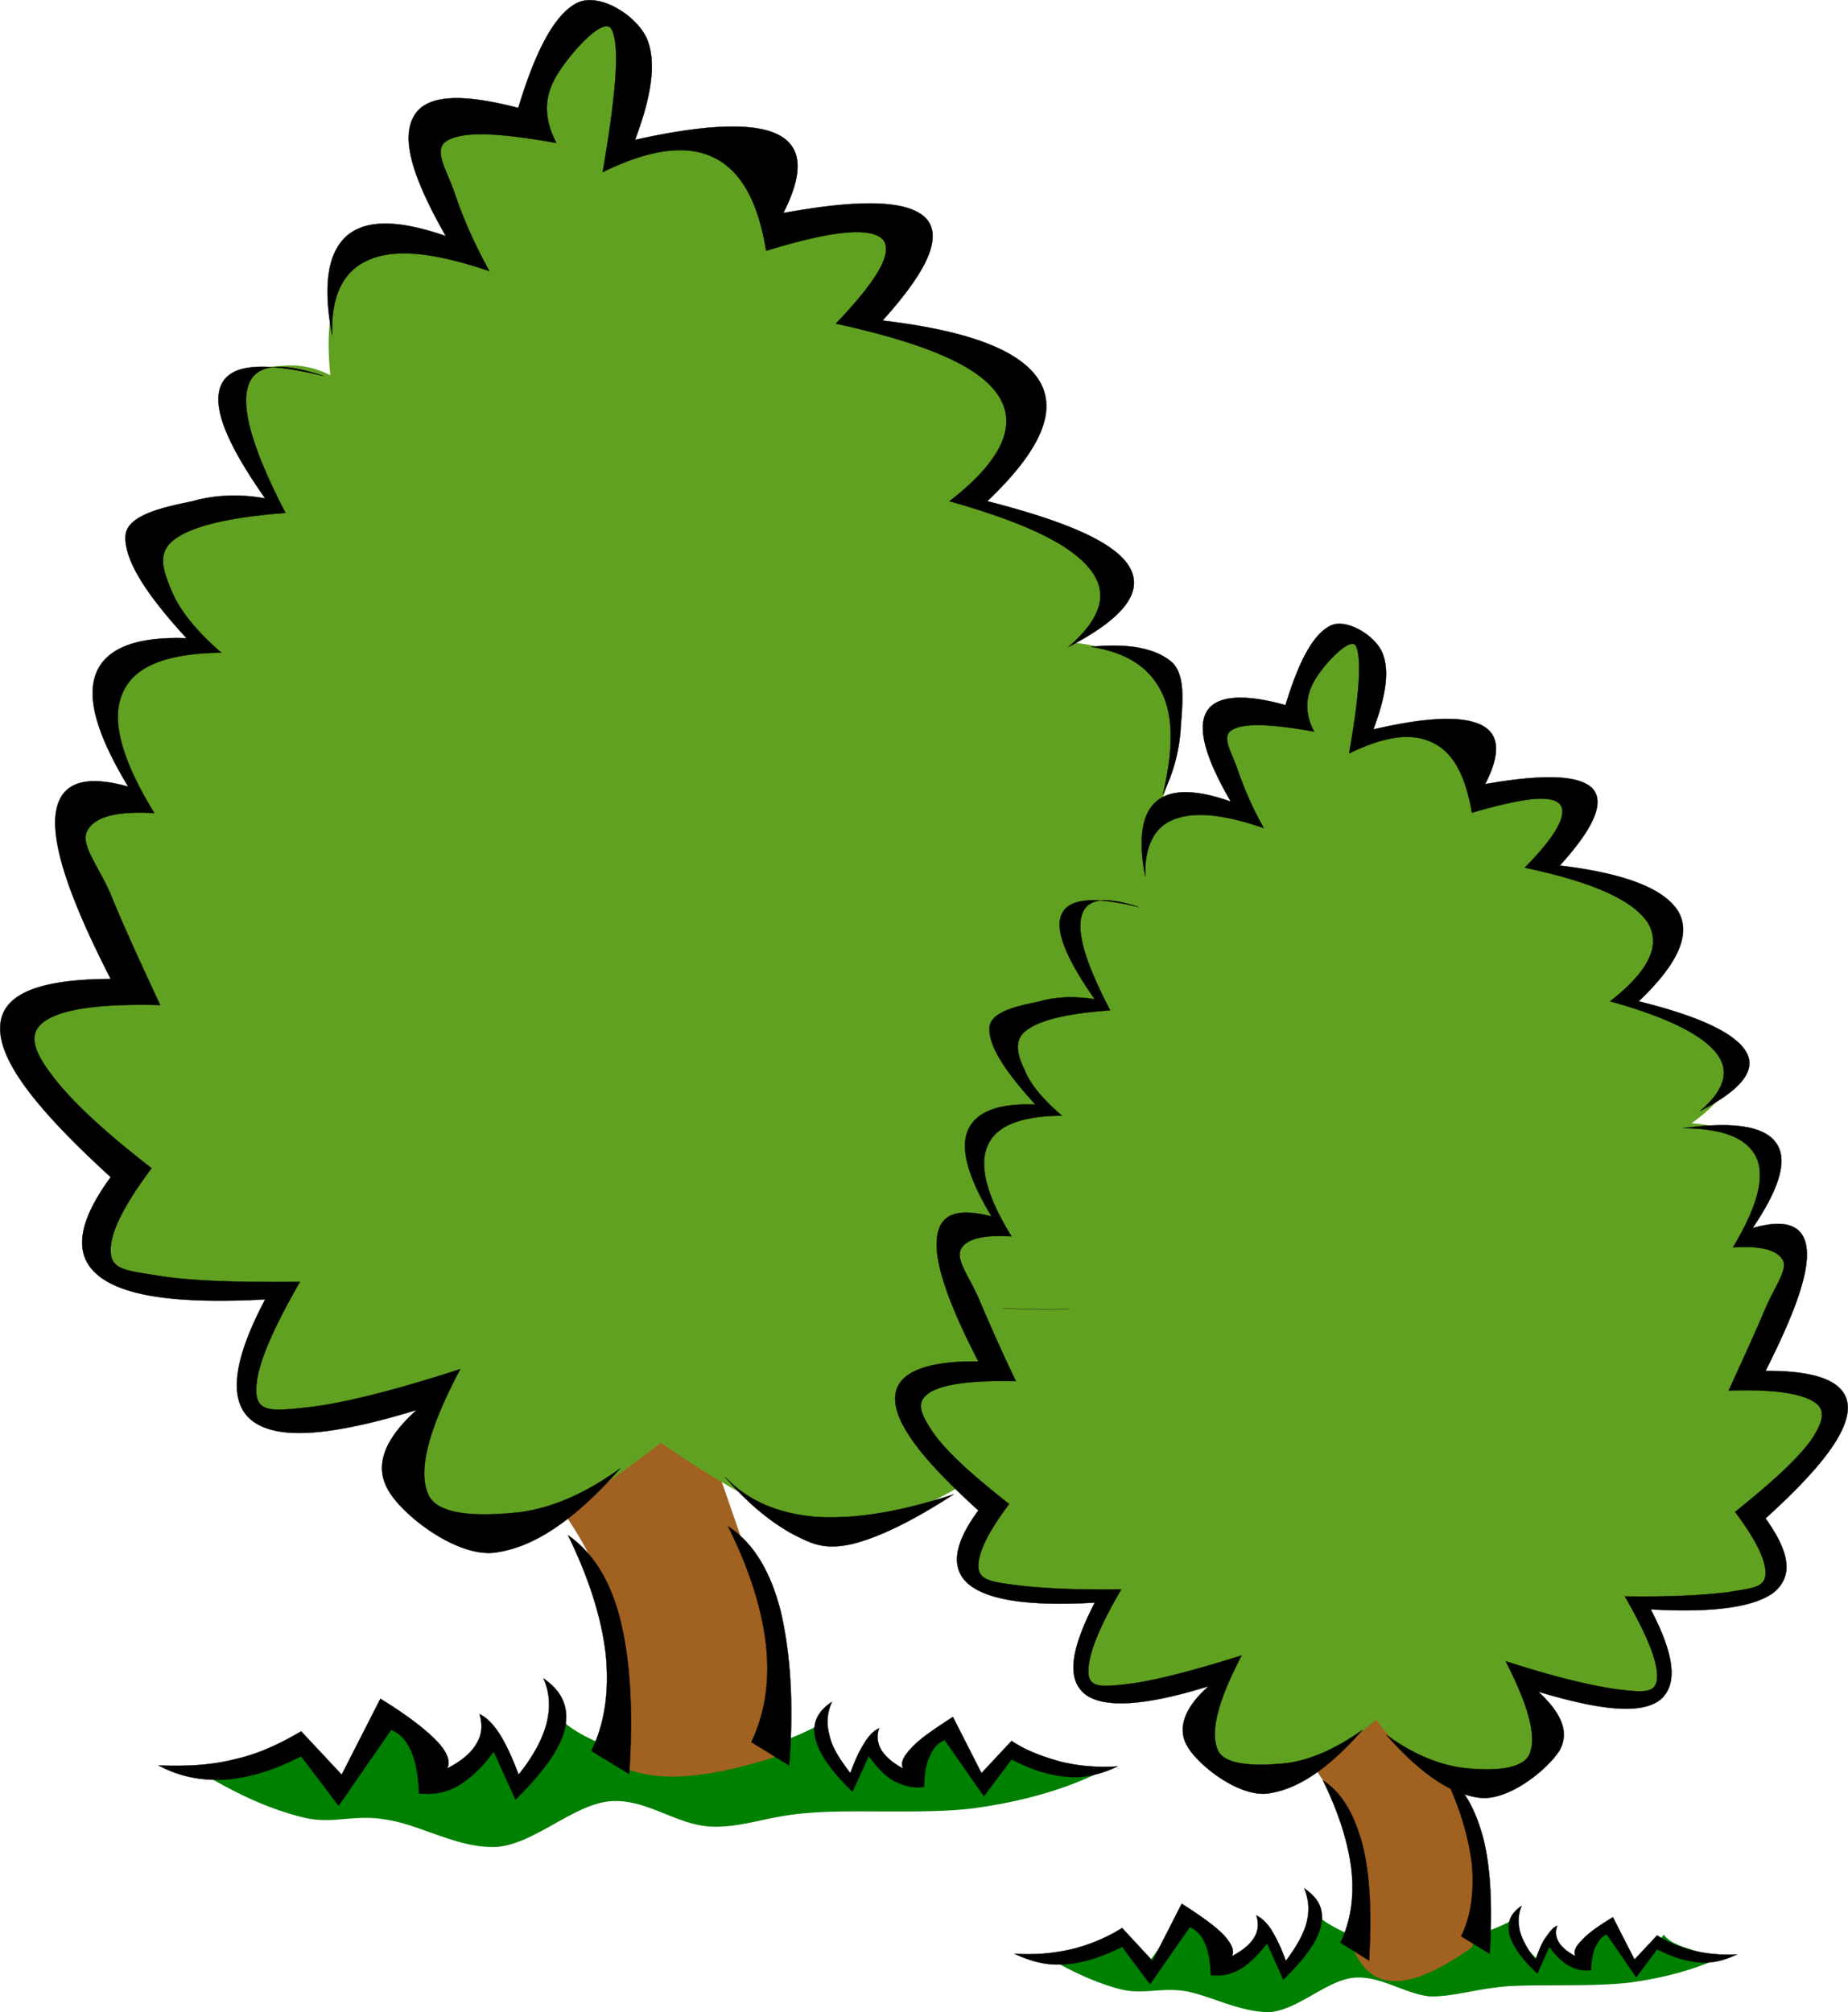<svg xmlns="http://www.w3.org/2000/svg" viewBox="0 0 216.611 235.777"><path d="M123.07 229.51c1.943-.289 3.383-.576 4.859-1.008 1.332-.432 2.52-.9 3.42-1.404l3.025 3.24 4.211-5.869c1.873.072 3.023.541 3.852 1.404.793.865.396 2.953.613 3.637.107.576.107.576 0 0 1.439 0 2.592-.217 3.6-.793.971-.611 1.547-1.439 2.016-2.627l2.016 4.031c1.477-1.512 2.484-2.844 3.023-3.852.541-1.08.613-1.836.217-2.412.648.973 2.053 1.801 3.816 2.629 1.799.791 4.572 2.051 7.057 2.23 2.447.037 5.004-.971 7.271-1.619 2.123-.721 3.887-1.332 5.436-2.232.072.828.289 1.584.793 2.412a9.982 9.982 0 001.836 2.232l1.799-2.629c.361.865.9 1.584 1.621 2.016.646.396 1.619.648 2.627.613-.432-.973-.324-1.729.18-2.412.504-.648 1.512-1.188 3.025-1.621l2.627 4.861 3.023-3.637c.324.504 1.01.973 2.197 1.404 1.223.432 2.592.828 4.645 1.188-3.098 1.439-6.625 2.449-10.873 3.025-4.355.504-10.332.18-14.328.432-3.852.324-6.229 1.223-9.072 1.188-3.023-.324-5.795-2.447-8.855-2.195-3.24.287-6.48 3.707-9.863 4.031-3.42.072-6.984-1.908-9.865-2.447-2.951-.469-4.896.395-7.488-.182-2.629-.646-5.545-1.906-8.461-3.634zM24.318 208.16c2.448-.396 4.572-.793 6.372-1.332 1.836-.576 3.348-1.152 4.536-1.873l3.996 4.285 5.58-7.74c2.376.072 4.068.791 5.076 1.871s.576 3.924.792 4.789c.108.791.108.791 0 0 1.944 0 3.492-.361 4.788-1.08 1.188-.793 2.124-1.945 2.664-3.457l2.664 5.328c2.016-1.98 3.204-3.707 3.996-5.039.72-1.369.756-2.484.252-3.205.972 1.26 2.664 2.412 5.076 3.457 2.376 1.008 6.084 2.807 9.324 2.916 3.132.072 6.696-1.332 9.576-2.125 2.808-.863 5.148-1.836 7.164-2.916.144 1.152.504 2.125 1.08 3.205.504 1.008 1.44 1.979 2.412 2.916l2.376-3.457c.54 1.152 1.116 2.088 2.124 2.664.936.576 2.088.793 3.456.793-.576-1.26-.432-2.377.288-3.205.792-.9 1.944-1.656 3.996-2.123l3.455 6.408 3.996-4.789c.434.648 1.404 1.26 2.916 1.836 1.549.576 3.457 1.117 6.121 1.621-4.033 1.906-8.82 3.238-14.365 3.996-5.651.684-13.751.107-18.899.504-5.184.322-8.064 1.836-11.988 1.619-4.032-.287-7.56-3.348-11.7-2.951-4.212.395-8.712 4.895-13.068 5.328-4.464.322-9.18-2.629-13.032-3.168-3.888-.721-6.336.611-9.864-.289-3.636-.9-7.128-2.447-11.16-4.787z" fill-rule="evenodd" fill="green"/><path d="M61.326 171.16c4.104 4.787 6.984 9.035 8.784 13.318 1.728 4.141 1.548 7.992 1.836 11.701a41.997 41.997 0 01-.504 10.115c2.124 1.26 4.608 1.98 7.992 1.873 3.276-.109 7.128-.9 11.7-2.377.684-5.473.684-10.043 0-14.4-.792-4.391-2.304-5.615-4.248-11.16-1.944-5.615-4.428-12.707-7.452-21.852-6.012 4.249-12.06 8.497-18.108 12.782zM158.74 228.68c.611-3.527 1.008-6.373.791-9.072-.18-2.629 0-3.275-1.836-6.66-1.906-3.527-5.111-8.137-9.611-14.111l15.984-5.832c1.547 3.672 3.061 7.307 4.535 10.908 1.441 3.6 3.457 6.551 4.248 10.656.721 4.066.504 8.494-.252 13.57-3.6 2.557-6.479 3.889-8.783 3.996-2.412.072-3.923-1.08-5.076-3.455z" fill-rule="evenodd" fill="#a16121"/><path d="M61.902 13.763c-3.564-.648-6.264-.576-8.1.216-1.944.72-2.916 1.692-2.916 4.284s1.044 6.228 3.132 11.052c-3.672-.432-6.48-.576-8.568-.432-2.052.144-3.024.072-4.032 1.332-1.116 1.224-2.088 3.204-2.484 5.652-.468 2.376-.54 4.896-.216 8.1-1.872-.936-3.636-1.26-5.436-1.116-1.8.072-4.572.612-5.4 2.016-.9 1.44-.504 3.816.216 6.3.756 2.34 1.98 4.896 4.068 7.668-5.868 1.368-9.792 2.628-12.168 3.636-2.412.972-2.232.216-1.8 2.448.432 2.16 1.764 5.652 4.284 10.62-2.556-.108-4.752.36-6.3 1.548-1.692 1.08-3.42 2.304-3.384 5.184-.072 2.88 1.152 6.768 3.384 11.952-3.744-.324-5.94.324-7.02 1.8s-.18 3.888.9 7.236c1.008 3.276 2.7 7.524 5.22 12.6-4.824.648-8.28 1.476-10.368 2.484-2.232 1.008-3.78.216-2.268 3.6 1.548 3.275 5.4 8.568 11.7 16.02-2.376 3.457-3.276 6.229-2.7 8.316.504 1.98 2.484 3.24 6.084 4.068 3.636.791 8.604.971 15.336.684-2.448 3.457-3.708 6.336-4.068 8.783-.36 2.377.324 4.752 2.052 5.869 1.656.936 4.86.756 8.1.432 3.168-.287 6.732-1.08 10.836-2.232-1.872 2.844-2.7 5.473-2.484 7.885.144 2.412 1.296 5.184 3.6 6.516 2.232 1.152 5.544 2.412 9.936.863 4.392-1.584 9.864-4.895 16.416-10.08 4.464 3.025 8.316 5.473 11.952 7.201 3.492 1.691 5.328 3.492 9.252 3.168 3.888-.432 8.568-2.195 14.184-5.436l4.068 2.734c-2.629 1.369-4.031 2.916-4.068 4.5 0 1.514 1.621 3.854 3.6 4.934 1.801.898 5.041 1.008 7.236 1.15 2.125.145 3.996-.107 5.617-.467-1.152 2.195-1.945 4.104-2.232 5.867-.432 1.729-.361 3.205.215 4.285.434.936.469 1.439 3.168 1.367 2.773-.18 6.984-.936 13.068-2.268-1.439 2.52-2.123 4.645-2.051 6.516.07 1.836.719 3.313 2.482 4.285 1.693.756 4.717 1.584 7.668.684 2.953-.973 6.049-2.953 9.686-6.084 2.195 2.988 4.5 4.967 6.768 6.084 2.305 1.008 4.68.936 6.984.467 2.23-.504 5.58-1.584 6.299-3.383.576-1.98-.143-4.645-2.447-8.137 2.484.576 4.68 1.152 6.732 1.584 1.979.469 3.563 1.225 5.184 1.152 1.691-.145 3.816-.18 4.283-2.053.252-1.979-.467-5.039-2.447-9.467 4.607.287 8.207.143 10.801-.434 2.592-.574 4.211-1.33 4.715-2.951.432-1.764-.359-4.068-2.232-7.199 3.781-3.24 6.336-5.941 7.668-8.102 1.297-2.195 1.549-3.707.217-4.967-1.404-1.297-4.213-2.268-8.568-2.916 1.98-3.816 3.133-6.877 3.852-9.469.686-2.627.686-4.859 0-5.867-.791-1.045-2.375-1.404-4.752-.684 2.125-3.025 3.133-5.508 3.168-7.453-.035-1.98-1.691-3.313-3.168-4.283-1.512-1.008-3.635-1.656-6.084-1.801 2.953-2.123 4.428-4.068 4.717-5.832.107-1.871-1.332-3.275-3.348-4.752-1.98-1.439-4.717-2.592-8.352-3.6 2.268-2.772 3.672-5.148 4.066-6.984.361-1.872.613-2.88-1.584-4.284-2.303-1.476-6.119-3.096-11.736-4.716 1.514-2.232 2.342-4.212 2.484-5.652.145-1.512-.035-2.916-1.799-3.384-1.945-.54-4.969-.468-9.469.216 1.115-3.24.469-5.292-1.801-6.3-2.375-1.044-6.264-.792-11.951.468 1.045-3.06 1.549-5.616 1.367-7.668-.215-2.124-1.15-4.356-2.268-4.752-1.188-.504-3.383 1.224-4.5 2.268-1.08.972-1.799 2.52-2.016 3.816a6.788 6.788 0 000 3.6c-4.031-.504-6.695-.396-8.137.468-1.402.792-.898 2.664-.432 4.5.324 1.8 1.152 3.78 2.484 6.084-2.232-.828-4.141-1.152-5.867-1.116-1.801.036-3.168.432-4.5 1.332 1.799-4.752 2.699-8.46 2.699-11.268-.035-2.916-.611-4.14-2.699-5.616-2.053-1.512-5.293-2.521-9.721-3.168 3.637-2.556 5.4-4.86 5.436-6.768-.035-1.98-2.627-3.348-5.436-4.932-2.88-1.588-6.73-3.1-11.7-4.54 2.627-3.06 4.283-5.832 4.967-8.316.648-2.664 2.016-4.464-.9-6.768-2.951-2.34-8.639-4.464-16.919-6.768 2.628-2.952 3.996-5.148 4.5-6.984.288-1.836.54-3.384-2.016-3.816-2.52-.468-6.876-.216-13.068.9.36-4.464-1.044-7.416-4.068-9-3.06-1.62-7.74-1.728-14.184-.468.864-4.5 1.26-7.884 1.332-10.584.036-2.7.036-4.608-1.116-5.184-1.404-.648-4.932.792-6.552 1.8-1.692 1.044-2.412 2.52-3.132 4.284-.792 1.659-1.044 3.531-1.152 5.619z" fill-rule="evenodd" fill="#61a121"/><path d="M159.68 202.73c-4.176 4.752-7.813 7.057-11.303 7.453-3.529.215-8.137-3.564-9.252-5.652-1.152-2.053-.252-4.5 2.555-6.947-7.416 2.303-12.168 2.592-14.4 1.008-2.268-1.729-1.871-5.148 1.045-10.801-7.561.432-12.313-.252-14.652-2.053-2.268-1.799-1.98-4.715 1.008-8.746-6.552-5.941-9.755-10.117-9.755-13.105 0-2.879 3.204-4.428 9.755-4.355-3.527-6.805-5.148-11.557-4.86-14.4.288-2.916 2.375-3.635 6.409-2.592-2.736-4.5-3.672-7.885-2.809-10.008.9-2.195 3.457-3.275 7.957-3.096-3.709-4.033-5.51-6.984-5.4-9 .107-2.016 3.744-2.628 5.904-3.096 2.016-.576 4.211-.612 6.443-.252-3.42-4.86-4.752-8.244-3.852-10.008.863-1.836 3.816-2.052 9-.792-3.924-1.296-6.156-1.044-6.697 1.044-.576 2.052.541 5.688 3.35 11.052-4.896.36-8.102 1.08-9.758 2.304-1.619 1.115-1.115 2.988-.287 4.645.648 1.691 2.16 3.49 4.393 5.398-4.861.037-7.777 1.189-8.748 3.602-.973 2.303-.072 5.867 2.844 10.547-3.348-.215-5.328.289-5.939 1.512-.613 1.225.863 3.025 2.051 5.689 1.117 2.592 2.484 5.795 4.393 9.756-5.076-.109-8.424.324-10.044 1.295-1.656 1.045-1.296 2.305.252 4.607 1.513 2.232 4.464 4.934 8.999 8.496-2.555 3.385-3.707 5.869-3.6 7.453.109 1.477 1.621 1.691 4.393 2.051 2.809.361 6.875.576 12.348.506-2.771 4.715-3.924 7.848-3.852 9.791.107 1.729 1.547 1.656 4.607 1.297 3.023-.361 7.381-1.477 13.355-3.35-2.771 5.293-3.707 8.93-2.807 11.053.828 2.053 5.363 1.873 8.207 1.549 2.807-.398 5.723-1.73 8.747-3.855zM134.23 102.68c-.828-4.392-.396-7.308 1.295-8.748 1.656-1.476 4.572-1.476 8.748 0-3.023-5.184-3.924-8.64-2.844-10.512 1.008-1.836 4.141-2.232 9.252-.792 1.584-5.22 3.205-8.172 5.148-9.252 1.836-1.044 5.291 1.008 6.191 3.096.865 2.016.469 4.968-1.043 9 6.227-1.44 10.332-1.62 12.6-.54 2.16 1.044 2.375 3.313.504 6.948 6.984-1.224 11.088-1.044 12.6.54 1.404 1.584.217 4.536-3.852 9 7.74.936 12.275 2.736 13.896 5.4 1.512 2.664-.037 6.12-4.645 10.512 7.271 1.799 11.34 3.78 12.6 5.94 1.225 2.123-.576 4.428-5.4 6.912 2.916-2.484 3.564-4.789 1.801-6.912-1.801-2.16-5.867-4.141-12.348-5.94 4.645-3.636 5.977-6.624 4.393-9.252-1.801-2.628-6.373-4.716-14.4-6.408 3.852-3.888 5.039-6.372 4.104-7.452-1.08-1.152-4.465-.684-10.297 1.008-.756-4.32-2.158-7.056-4.607-8.208-2.484-1.224-5.615-.756-9.791 1.26 1.26-7.128 1.475-11.232.791-12.6-.721-1.26-4.428 2.88-5.148 4.644-.791 1.692-.756 3.492.252 5.4-4.859-.864-8.027-1.044-9.504-.252-1.512.72-.18 2.628.504 4.608a40.511 40.511 0 003.098 6.948c-4.789-1.656-8.174-1.944-10.549-1.008-2.306.9-3.422 3.168-3.349 6.66zM162.52 203.3c4.068 4.645 7.74 7.057 11.16 7.381 3.457.18 7.848-3.492 9.145-5.617 1.152-2.123.18-4.355-2.52-6.84 7.307 2.197 11.951 2.664 14.219 1.008 2.125-1.691 1.873-5.111-1.043-10.654 7.416.432 12.24-.289 14.473-2.018 2.195-1.871 1.906-4.57-1.01-8.639 6.445-5.832 9.613-10.008 9.648-12.961-.035-2.916-3.203-4.355-9.648-4.32 3.42-6.768 5.076-11.375 4.824-14.219s-2.412-3.637-6.336-2.52c3.168-4.682 4.141-7.992 2.773-9.938-1.369-2.016-5.004-2.555-10.908-1.764 4.859.037 7.596 1.225 8.639 3.564.938 2.305 0 5.725-2.807 10.404 3.275-.217 5.184.287 5.867 1.512.541 1.152-.936 3.023-2.053 5.615-1.08 2.557-2.52 5.725-4.318 9.648 4.967-.18 8.314.287 9.898 1.26 1.584.9 1.225 2.377-.252 4.572-1.584 2.195-4.5 4.859-8.891 8.389 2.482 3.311 3.672 5.76 3.563 7.344-.143 1.547-1.584 1.584-4.318 2.051-2.846.361-6.77.576-12.168.504 2.664 4.609 3.924 7.777 3.779 9.648-.18 1.764-1.656 1.584-4.572 1.26-3.061-.432-7.271-1.402-13.176-3.311 2.699 5.256 3.672 8.855 2.771 10.943-.971 2.016-5.291 1.871-8.1 1.512-2.769-.429-5.65-1.654-8.639-3.814zM155.07 208.63c1.871 3.816 2.988 7.381 3.348 10.549.324 3.168-.107 5.939-1.295 8.459l3.348 2.088c.324-5.65.107-10.15-.793-13.643-.971-3.529-2.375-6.012-4.608-7.453z" stroke="#000" stroke-width=".036" stroke-miterlimit="10" fill-rule="evenodd"/><path d="M169.22 207.84c1.908 3.887 2.879 7.271 3.311 10.547.252 3.133-.035 6.012-1.26 8.496l3.348 2.053c.324-5.652.109-10.152-.791-13.645-.973-3.527-2.378-6.012-4.608-7.451zM118.93 228.94c2.449.145 4.5-.037 6.697-.541a20.256 20.256 0 005.902-2.482l3.564 3.852 3.42-6.697c2.268 1.441 3.961 2.664 4.932 3.674.938 1.043 1.297 1.871.938 2.482 1.295-.684 2.123-1.367 2.627-2.195s.541-1.691.252-2.592c.576.287 1.225.828 1.801 1.764.576.973 1.08 1.98 1.656 3.564 1.223-1.621 2.088-3.133 2.447-4.537.359-1.512.217-2.699-.287-3.959 1.727 1.188 2.375 2.52 1.943 4.393-.396 1.799-1.908 3.852-4.393 6.299l-1.908-4.248c-1.08 1.369-2.088 2.377-3.168 3.023-1.152.648-2.195.828-3.42.686-.072-1.584-.252-2.773-.684-3.709-.396-.936-1.045-1.619-1.801-1.908l-4.643 6.697-3.277-4.393c-2.412 1.225-4.607 1.908-6.73 2.053-2.124.178-4.032-.363-5.868-1.226zM203.6 229.01a18.755 18.755 0 01-5.004-.396c-1.512-.396-3.096-1.008-4.355-1.836l-2.664 2.844-2.52-4.969c-1.729 1.045-2.953 1.908-3.672 2.736-.793.756-.938 1.369-.721 1.836-.936-.504-1.584-1.043-1.943-1.619-.361-.611-.469-1.26-.18-1.943-.506.143-.9.719-1.332 1.332-.469.574-.828 1.584-1.225 2.627-.936-1.188-1.549-2.305-1.836-3.348-.252-1.115-.18-2.053.215-2.953-1.295.865-1.727 1.908-1.439 3.277.324 1.332 1.369 2.879 3.275 4.645l1.404-3.133c.721 1.008 1.549 1.801 2.34 2.232.793.432 1.693.648 2.557.504 0-1.08.217-2.125.504-2.736.324-.648.721-1.26 1.332-1.439l3.457 5.004 2.447-3.277c1.764.938 3.42 1.404 4.969 1.549 1.619.106 2.951-.254 4.391-.937zM72.702 172.06c-5.544 6.264-10.404 9.434-15.012 9.9-4.608.289-10.836-4.715-12.276-7.523-1.512-2.809-.324-5.832 3.42-9.217-9.9 3.025-16.092 3.529-19.116 1.369s-2.52-6.984 1.368-14.328c-10.008.539-16.452-.324-19.476-2.736-3.06-2.412-2.556-6.229 1.368-11.592-8.64-7.885-12.96-13.465-12.96-17.424 0-3.96 4.32-5.761 12.96-5.796-4.644-9.07-6.804-15.302-6.48-19.118.396-3.744 3.096-4.932 8.532-3.42-3.636-6.012-4.932-10.404-3.744-13.32 1.152-2.88 4.68-4.284 10.584-4.068-4.932-5.364-7.272-9.216-7.164-11.952.108-2.628 5.04-3.492 7.848-4.104 2.736-.756 5.58-.864 8.532-.324-4.644-6.624-6.264-10.836-5.148-13.32 1.152-2.484 5.04-2.7 11.952-1.044-5.184-1.728-8.136-1.368-8.856 1.368-.756 2.664.72 7.56 4.428 14.688-6.444.504-10.764 1.476-12.96 3.06-2.232 1.62-1.332 3.816-.36 6.156.936 2.196 2.772 4.536 5.796 7.164-6.48.072-10.296 1.62-11.592 4.788-1.368 3.096-.072 7.812 3.744 14.004-4.464-.252-6.984.432-7.848 2.052-.9 1.62 1.26 4.068 2.736 7.488 1.368 3.384 3.348 7.704 5.796 12.96-6.696-.18-11.124.396-13.284 1.729-2.124 1.26-1.836 3.203.324 6.119 2.088 2.916 5.94 6.625 11.952 11.268-3.384 4.537-4.932 7.705-4.788 9.9.144 2.088 2.124 2.125 5.796 2.736 3.708.576 9.072.756 16.38.684-3.6 6.264-5.256 10.404-5.112 12.961.108 2.412 2.16 2.16 6.156 1.727 3.996-.467 9.864-1.908 17.748-4.463-3.708 6.984-5.004 11.879-3.744 14.688 1.188 2.771 7.092 2.484 10.908 2.053 3.744-.543 7.56-2.199 11.592-5.115zM38.934 39.288c-1.116-5.904-.504-9.648 1.692-11.628 2.232-1.944 6.012-1.944 11.628 0-3.96-6.948-5.22-11.376-3.78-13.968 1.368-2.592 5.508-2.808 12.276-1.044C62.802 5.844 65.034 1.704 67.59.372s6.912 1.332 8.208 4.104c1.152 2.664.648 6.588-1.368 11.916 8.208-1.836 13.824-2.052 16.704-.648 2.916 1.44 3.096 4.464.684 9.216 9.288-1.692 14.724-1.476 16.74.648 1.909 2.124.252 6.012-5.112 11.952 10.296 1.224 16.308 3.564 18.433 7.164 2.051 3.564 0 8.136-6.156 14.004 9.576 2.448 15.156 4.932 16.74 7.848 1.512 2.844-.756 5.868-7.201 9.216 3.852-3.348 4.789-6.372 2.412-9.216-2.412-2.916-7.74-5.4-16.379-7.848 6.119-4.716 7.955-8.856 5.795-12.276-2.232-3.564-8.604-6.228-19.116-8.532 5.04-5.256 6.768-8.46 5.472-9.9-1.476-1.404-5.832-1.044-13.644 1.368-.941-5.832-2.993-9.432-6.161-10.944-3.204-1.548-7.488-.972-12.996 1.728 1.62-9.468 2.016-14.904 1.044-16.74-1.008-1.836-5.832 3.924-6.84 6.156-1.08 2.196-1.008 4.536.36 7.164-6.444-1.152-10.656-1.404-12.636-.36-2.016.972-.216 3.492.684 6.156.864 2.556 2.088 5.58 4.104 9.216-6.372-2.16-10.908-2.664-14.004-1.368-3.096 1.259-4.572 4.175-4.428 8.892z" stroke="#000" stroke-width=".036" stroke-miterlimit="10" fill-rule="evenodd"/><path d="M125.33 153.41c-2.305.07-4.859.035-7.74-.109" stroke="#000" stroke-width=".036" stroke-miterlimit="10" fill="none"/><path d="M66.582 179.9c2.484 5.074 3.96 9.791 4.428 14.004.396 4.211-.072 7.92-1.692 11.268l4.428 2.699c.504-7.451.108-13.428-1.044-18.072-1.188-4.715-3.276-7.92-6.12-9.899zM85.338 178.86c2.556 5.076 3.996 9.791 4.464 14.004.432 4.213-.144 7.92-1.728 11.268l4.428 2.736c.576-7.451.108-13.393-1.008-18.107-1.188-4.68-3.24-8.03-6.156-9.901zM18.594 206.87c3.168.107 6.084 0 8.892-.721 2.808-.611 5.364-1.836 7.812-3.275l4.752 5.076 4.536-8.893c3.024 1.836 5.256 3.564 6.552 4.896 1.26 1.297 1.728 2.484 1.26 3.275 1.692-.863 2.844-1.836 3.456-2.916.648-1.043.72-2.195.36-3.455.828.396 1.62 1.188 2.376 2.375.756 1.225 1.44 2.701 2.196 4.717 1.728-2.16 2.772-4.104 3.276-5.977.468-1.871.396-3.635-.36-5.291 2.232 1.512 3.024 3.455 2.52 5.832-.54 2.375-2.52 5.111-5.796 8.352l-2.556-5.615c-1.404 1.908-2.7 3.096-4.176 3.996-1.476.828-2.952 1.08-4.572.898-.108-2.088-.36-3.672-.9-4.895-.54-1.26-1.332-2.16-2.376-2.557l-6.156 8.893-4.392-5.797c-3.204 1.656-6.12 2.52-8.892 2.736-2.844.147-5.4-.357-7.812-1.654zM130.99 206.98c-2.377.145-4.537-.035-6.625-.539-2.051-.576-4.031-1.26-5.795-2.447l-3.527 3.779-3.35-6.588c-2.267 1.477-3.887 2.555-4.859 3.635-.972 1.01-1.296 1.766-.972 2.412-1.296-.684-2.052-1.402-2.556-2.16-.432-.756-.612-1.654-.252-2.555-.648.287-1.188.828-1.764 1.764-.54.863-1.08 1.98-1.62 3.492-1.26-1.656-2.124-2.953-2.448-4.428-.396-1.441-.252-2.701.288-3.924-1.692 1.115-2.376 2.555-1.908 4.318.396 1.766 1.836 3.781 4.32 6.193l1.908-4.176c1.008 1.367 1.944 2.412 3.096 2.988 1.116.574 2.196.791 3.384.646.036-1.512.216-2.771.684-3.635.396-.973.972-1.549 1.729-1.873l4.607 6.588 3.24-4.32c2.34 1.225 4.5 1.908 6.623 2.053 2.018.181 3.997-.358 5.797-1.223zM127.89 75.792c4.607-.468 7.74.252 9.539 1.872 1.693 1.692 1.08 5.4.936 8.064a20.154 20.154 0 01-2.051 7.308c1.225-5.148 1.26-9.144-.18-11.988-1.477-2.953-4.176-4.609-8.244-5.256zM84.978 173.06c2.664 3.098 5.22 5.148 7.668 6.553 2.484 1.297 3.888 2.016 7.128 1.332 3.168-.756 7.164-2.699 11.988-5.832-6.408 2.088-11.592 2.916-16.127 2.629-4.537-.397-7.993-1.909-10.657-4.682z" stroke="#000" stroke-width=".036" stroke-miterlimit="10" fill-rule="evenodd"/></svg>